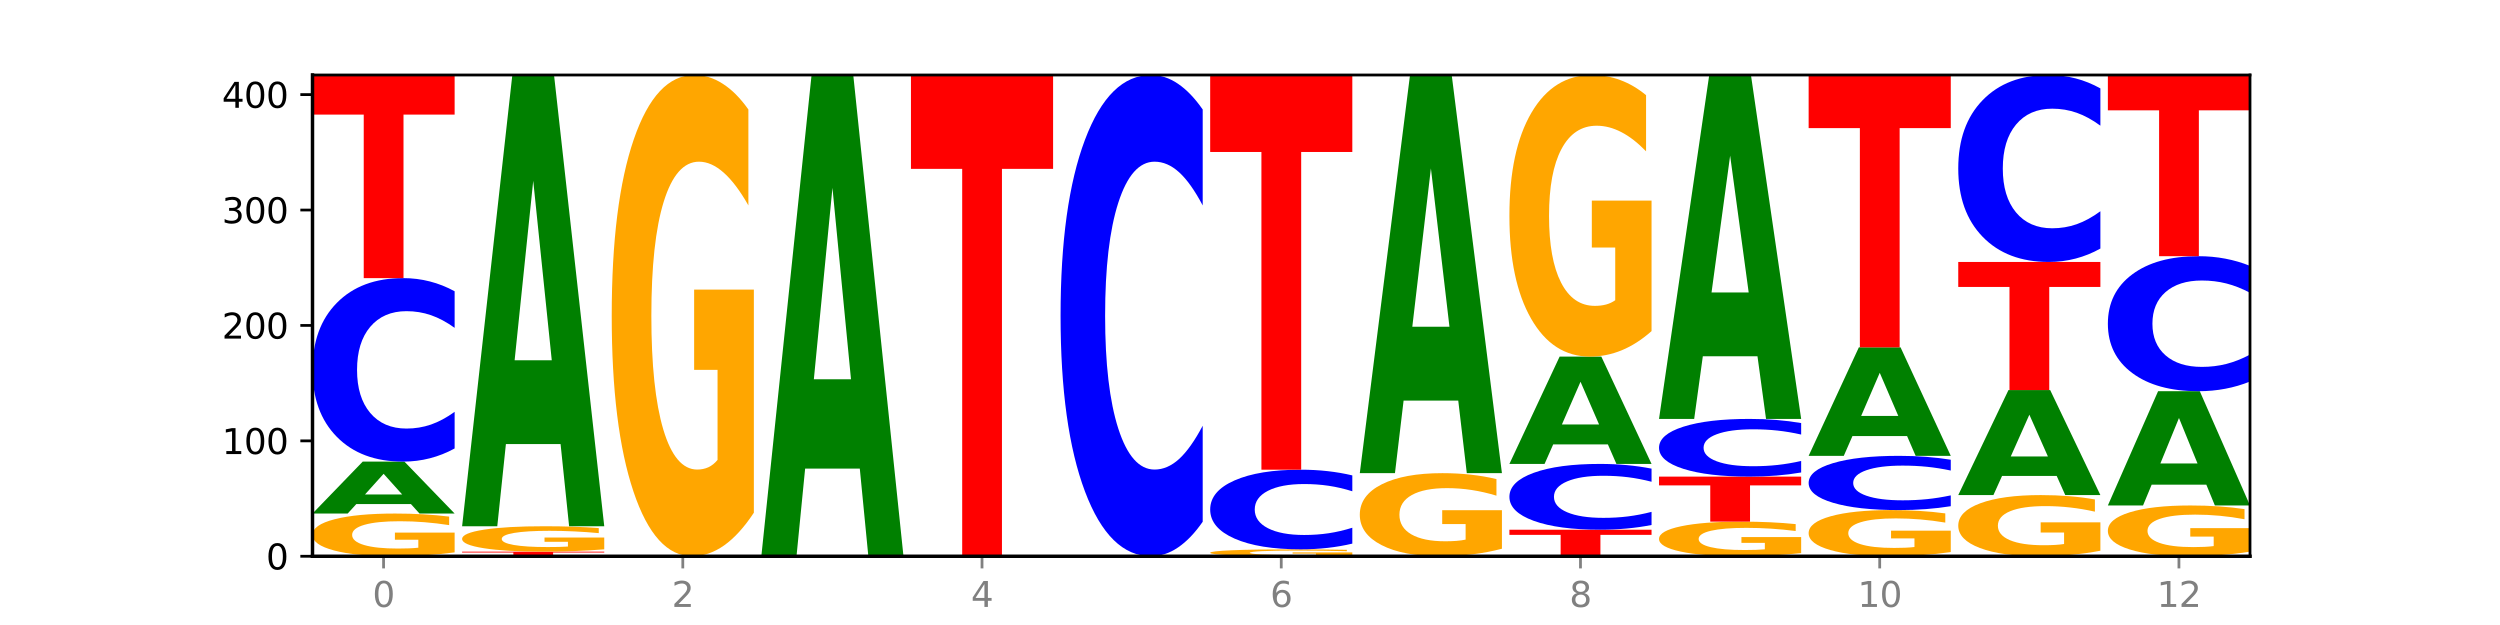 <?xml version="1.0" encoding="utf-8" standalone="no"?>
<!DOCTYPE svg PUBLIC "-//W3C//DTD SVG 1.1//EN"
  "http://www.w3.org/Graphics/SVG/1.1/DTD/svg11.dtd">
<svg xmlns:xlink="http://www.w3.org/1999/xlink" width="720pt" height="180pt" viewBox="0 0 720 180" xmlns="http://www.w3.org/2000/svg" version="1.1">
 <defs>
  <style type="text/css">*{stroke-linejoin: round; stroke-linecap: butt}</style>
 </defs>
 <g id="figure_1">
  <g id="patch_1">
   <path d="M 0 180 
L 720 180 
L 720 0 
L 0 0 
z
" style="fill: #ffffff"/>
  </g>
  <g id="axes_1">
   <g id="patch_2">
    <path d="M 90 160.2 
L 648 160.2 
L 648 21.6 
L 90 21.6 
z
" style="fill: #ffffff"/>
   </g>
   <g id="line2d_1">
    <path d="M 90 160.2 
L 648 160.2 
" clip-path="url(#pae8eaff1e2)" style="fill: none; stroke: #000000; stroke-width: 0.5; stroke-linecap: square"/>
   </g>
   <g id="patch_3">
    <path d="M 130.934 159.087 
Q 126.806 159.644 122.366 159.923 
Q 117.926 160.2 113.192 160.2 
Q 102.495 160.2 96.247 158.544 
Q 90 156.887 90 154.055 
Q 90 151.189 96.358 149.546 
Q 102.724 147.902 113.797 147.902 
Q 118.063 147.902 121.971 148.126 
Q 125.889 148.347 129.356 148.784 
L 129.356 151.235 
Q 125.779 150.674 122.237 150.397 
Q 118.696 150.117 115.137 150.117 
Q 108.55 150.117 104.981 151.139 
Q 101.412 152.157 101.412 154.055 
Q 101.412 155.935 104.853 156.961 
Q 108.293 157.985 114.623 157.985 
Q 116.348 157.985 117.825 157.926 
Q 119.302 157.865 120.476 157.738 
L 120.476 155.437 
L 113.733 155.437 
L 113.733 153.387 
L 130.934 153.387 
L 130.934 159.087 
z
" clip-path="url(#pae8eaff1e2)" style="fill: #ffa600"/>
   </g>
   <g id="patch_4">
    <path d="M 118.355 145.177 
L 102.613 145.177 
L 100.127 147.902 
L 90 147.902 
L 104.462 132.945 
L 116.472 132.945 
L 130.934 147.902 
L 120.816 147.902 
L 118.355 145.177 
z
M 105.123 142.402 
L 115.819 142.402 
L 110.48 136.452 
L 105.123 142.402 
z
" clip-path="url(#pae8eaff1e2)" style="fill: #008000"/>
   </g>
   <g id="patch_5">
    <path d="M 130.934 129.157 
Q 127.51 131.035 123.808 131.985 
Q 120.105 132.945 116.073 132.945 
Q 104.047 132.945 97.024 125.828 
Q 90 118.71 90 106.538 
Q 90 94.322 97.024 87.215 
Q 104.047 80.098 116.073 80.098 
Q 120.105 80.098 123.808 81.059 
Q 127.51 82.008 130.934 83.886 
L 130.934 94.42 
Q 127.479 91.931 124.127 90.774 
Q 120.776 89.617 117.073 89.617 
Q 110.431 89.617 106.625 94.126 
Q 102.83 98.623 102.83 106.538 
Q 102.83 114.42 106.625 118.928 
Q 110.431 123.426 117.073 123.426 
Q 120.776 123.426 124.127 122.269 
Q 127.479 121.101 130.934 118.612 
L 130.934 129.157 
z
" clip-path="url(#pae8eaff1e2)" style="fill: #0000ff"/>
   </g>
   <g id="patch_6">
    <path d="M 90 21.6 
L 130.934 21.6 
L 130.934 33.009 
L 116.208 33.009 
L 116.208 80.098 
L 104.755 80.098 
L 104.755 33.009 
L 90 33.009 
L 90 21.6 
z
" clip-path="url(#pae8eaff1e2)" style="fill: #ff0000"/>
   </g>
   <g id="patch_7">
    <path d="M 133.089 158.871 
L 174.023 158.871 
L 174.023 159.13 
L 159.296 159.13 
L 159.296 160.2 
L 147.844 160.2 
L 147.844 159.13 
L 133.089 159.13 
L 133.089 158.871 
z
" clip-path="url(#pae8eaff1e2)" style="fill: #ff0000"/>
   </g>
   <g id="patch_8">
    <path d="M 174.023 158.209 
Q 169.895 158.54 165.455 158.706 
Q 161.014 158.871 156.281 158.871 
Q 145.584 158.871 139.336 157.886 
Q 133.089 156.901 133.089 155.217 
Q 133.089 153.513 139.446 152.536 
Q 145.813 151.558 156.886 151.558 
Q 161.152 151.558 165.06 151.691 
Q 168.977 151.823 172.445 152.082 
L 172.445 153.54 
Q 168.867 153.206 165.326 153.042 
Q 161.785 152.875 158.226 152.875 
Q 151.639 152.875 148.07 153.483 
Q 144.501 154.088 144.501 155.217 
Q 144.501 156.334 147.941 156.945 
Q 151.382 157.553 157.712 157.553 
Q 159.437 157.553 160.914 157.519 
Q 162.391 157.482 163.565 157.407 
L 163.565 156.038 
L 156.822 156.038 
L 156.822 154.819 
L 174.023 154.819 
L 174.023 158.209 
z
" clip-path="url(#pae8eaff1e2)" style="fill: #ffa600"/>
   </g>
   <g id="patch_9">
    <path d="M 161.444 127.884 
L 145.701 127.884 
L 143.216 151.558 
L 133.089 151.558 
L 147.551 21.6 
L 159.561 21.6 
L 174.023 151.558 
L 163.905 151.558 
L 161.444 127.884 
z
M 148.212 103.764 
L 158.908 103.764 
L 153.569 52.07 
L 148.212 103.764 
z
" clip-path="url(#pae8eaff1e2)" style="fill: #008000"/>
   </g>
   <g id="patch_10">
    <path d="M 217.112 147.66 
Q 212.984 153.93 208.543 157.079 
Q 204.103 160.2 199.369 160.2 
Q 188.673 160.2 182.425 141.533 
Q 176.178 122.866 176.178 90.943 
Q 176.178 58.648 182.535 40.124 
Q 188.902 21.6 199.975 21.6 
Q 204.241 21.6 208.149 24.119 
Q 212.066 26.61 215.534 31.535 
L 215.534 59.163 
Q 211.956 52.836 208.415 49.715 
Q 204.874 46.566 201.314 46.566 
Q 194.727 46.566 191.159 58.075 
Q 187.59 69.556 187.59 90.943 
Q 187.59 112.129 191.03 123.696 
Q 194.471 135.234 200.801 135.234 
Q 202.525 135.234 204.002 134.576 
Q 205.479 133.889 206.654 132.457 
L 206.654 106.518 
L 199.911 106.518 
L 199.911 83.413 
L 217.112 83.413 
L 217.112 147.66 
z
" clip-path="url(#pae8eaff1e2)" style="fill: #ffa600"/>
   </g>
   <g id="patch_11">
    <path d="M 247.622 134.951 
L 231.879 134.951 
L 229.393 160.2 
L 219.266 160.2 
L 233.729 21.6 
L 245.739 21.6 
L 260.201 160.2 
L 250.082 160.2 
L 247.622 134.951 
z
M 234.39 109.228 
L 245.086 109.228 
L 239.746 54.096 
L 234.39 109.228 
z
" clip-path="url(#pae8eaff1e2)" style="fill: #008000"/>
   </g>
   <g id="patch_12">
    <path d="M 262.355 21.6 
L 303.29 21.6 
L 303.29 48.631 
L 288.563 48.631 
L 288.563 160.2 
L 277.111 160.2 
L 277.111 48.631 
L 262.355 48.631 
L 262.355 21.6 
z
" clip-path="url(#pae8eaff1e2)" style="fill: #ff0000"/>
   </g>
   <g id="patch_13">
    <path d="M 346.378 150.265 
Q 342.954 155.19 339.252 157.681 
Q 335.549 160.2 331.517 160.2 
Q 319.491 160.2 312.468 141.533 
Q 305.444 122.866 305.444 90.943 
Q 305.444 58.905 312.468 40.267 
Q 319.491 21.6 331.517 21.6 
Q 335.549 21.6 339.252 24.119 
Q 342.954 26.61 346.378 31.535 
L 346.378 59.163 
Q 342.923 52.635 339.571 49.601 
Q 336.22 46.566 332.517 46.566 
Q 325.875 46.566 322.069 58.39 
Q 318.274 70.186 318.274 90.943 
Q 318.274 111.614 322.069 123.439 
Q 325.875 135.234 332.517 135.234 
Q 336.22 135.234 339.571 132.199 
Q 342.923 129.136 346.378 122.608 
L 346.378 150.265 
z
" clip-path="url(#pae8eaff1e2)" style="fill: #0000ff"/>
   </g>
   <g id="patch_14">
    <path d="M 389.467 160.02 
Q 385.339 160.11 380.899 160.155 
Q 376.458 160.2 371.725 160.2 
Q 361.028 160.2 354.78 159.931 
Q 348.533 159.663 348.533 159.203 
Q 348.533 158.739 354.89 158.472 
Q 361.257 158.206 372.33 158.206 
Q 376.596 158.206 380.504 158.242 
Q 384.421 158.278 387.889 158.349 
L 387.889 158.746 
Q 384.311 158.655 380.77 158.61 
Q 377.229 158.565 373.67 158.565 
Q 367.083 158.565 363.514 158.731 
Q 359.945 158.896 359.945 159.203 
Q 359.945 159.508 363.386 159.675 
Q 366.826 159.841 373.156 159.841 
Q 374.881 159.841 376.358 159.831 
Q 377.835 159.821 379.009 159.801 
L 379.009 159.428 
L 372.266 159.428 
L 372.266 159.095 
L 389.467 159.095 
L 389.467 160.02 
z
" clip-path="url(#pae8eaff1e2)" style="fill: #ffa600"/>
   </g>
   <g id="patch_15">
    <path d="M 389.467 156.562 
Q 386.043 157.377 382.341 157.789 
Q 378.638 158.206 374.605 158.206 
Q 362.58 158.206 355.556 155.117 
Q 348.533 152.028 348.533 146.746 
Q 348.533 141.445 355.556 138.361 
Q 362.58 135.272 374.605 135.272 
Q 378.638 135.272 382.341 135.689 
Q 386.043 136.101 389.467 136.916 
L 389.467 141.487 
Q 386.012 140.407 382.66 139.905 
Q 379.308 139.403 375.606 139.403 
Q 368.964 139.403 365.158 141.36 
Q 361.363 143.311 361.363 146.746 
Q 361.363 150.166 365.158 152.123 
Q 368.964 154.075 375.606 154.075 
Q 379.308 154.075 382.66 153.573 
Q 386.012 153.066 389.467 151.986 
L 389.467 156.562 
z
" clip-path="url(#pae8eaff1e2)" style="fill: #0000ff"/>
   </g>
   <g id="patch_16">
    <path d="M 348.533 21.6 
L 389.467 21.6 
L 389.467 43.769 
L 374.74 43.769 
L 374.74 135.272 
L 363.288 135.272 
L 363.288 43.769 
L 348.533 43.769 
L 348.533 21.6 
z
" clip-path="url(#pae8eaff1e2)" style="fill: #ff0000"/>
   </g>
   <g id="patch_17">
    <path d="M 432.556 158.035 
Q 428.428 159.117 423.987 159.661 
Q 419.547 160.2 414.813 160.2 
Q 404.117 160.2 397.869 156.977 
Q 391.622 153.754 391.622 148.242 
Q 391.622 142.666 397.979 139.467 
Q 404.346 136.269 415.419 136.269 
Q 419.685 136.269 423.593 136.704 
Q 427.51 137.134 430.978 137.984 
L 430.978 142.755 
Q 427.4 141.662 423.859 141.123 
Q 420.318 140.58 416.758 140.58 
Q 410.171 140.58 406.603 142.567 
Q 403.034 144.549 403.034 148.242 
Q 403.034 151.9 406.474 153.897 
Q 409.915 155.889 416.245 155.889 
Q 417.969 155.889 419.446 155.776 
Q 420.923 155.657 422.098 155.41 
L 422.098 150.931 
L 415.355 150.931 
L 415.355 146.942 
L 432.556 146.942 
L 432.556 158.035 
z
" clip-path="url(#pae8eaff1e2)" style="fill: #ffa600"/>
   </g>
   <g id="patch_18">
    <path d="M 419.977 115.38 
L 404.234 115.38 
L 401.749 136.269 
L 391.622 136.269 
L 406.084 21.6 
L 418.094 21.6 
L 432.556 136.269 
L 422.437 136.269 
L 419.977 115.38 
z
M 406.745 94.098 
L 417.441 94.098 
L 412.101 48.486 
L 406.745 94.098 
z
" clip-path="url(#pae8eaff1e2)" style="fill: #008000"/>
   </g>
   <g id="patch_19">
    <path d="M 434.71 152.555 
L 475.645 152.555 
L 475.645 154.046 
L 460.918 154.046 
L 460.918 160.2 
L 449.466 160.2 
L 449.466 154.046 
L 434.71 154.046 
L 434.71 152.555 
z
" clip-path="url(#pae8eaff1e2)" style="fill: #ff0000"/>
   </g>
   <g id="patch_20">
    <path d="M 475.645 151.197 
Q 472.221 151.871 468.518 152.211 
Q 464.816 152.555 460.783 152.555 
Q 448.757 152.555 441.734 150.004 
Q 434.71 147.452 434.71 143.089 
Q 434.71 138.709 441.734 136.162 
Q 448.757 133.61 460.783 133.61 
Q 464.816 133.61 468.518 133.954 
Q 472.221 134.295 475.645 134.968 
L 475.645 138.745 
Q 472.19 137.852 468.838 137.437 
Q 465.486 137.023 461.783 137.023 
Q 455.142 137.023 451.336 138.639 
Q 447.54 140.251 447.54 143.089 
Q 447.54 145.914 451.336 147.53 
Q 455.142 149.143 461.783 149.143 
Q 465.486 149.143 468.838 148.728 
Q 472.19 148.309 475.645 147.417 
L 475.645 151.197 
z
" clip-path="url(#pae8eaff1e2)" style="fill: #0000ff"/>
   </g>
   <g id="patch_21">
    <path d="M 463.066 127.979 
L 447.323 127.979 
L 444.837 133.61 
L 434.71 133.61 
L 449.173 102.699 
L 461.183 102.699 
L 475.645 133.61 
L 465.526 133.61 
L 463.066 127.979 
z
M 449.834 122.242 
L 460.53 122.242 
L 455.19 109.947 
L 449.834 122.242 
z
" clip-path="url(#pae8eaff1e2)" style="fill: #008000"/>
   </g>
   <g id="patch_22">
    <path d="M 475.645 95.362 
Q 471.516 99.03 467.076 100.873 
Q 462.636 102.699 457.902 102.699 
Q 447.205 102.699 440.958 91.777 
Q 434.71 80.854 434.71 62.175 
Q 434.71 43.278 441.068 32.439 
Q 447.435 21.6 458.508 21.6 
Q 462.774 21.6 466.682 23.074 
Q 470.599 24.532 474.067 27.413 
L 474.067 43.579 
Q 470.489 39.877 466.948 38.051 
Q 463.407 36.208 459.847 36.208 
Q 453.26 36.208 449.692 42.943 
Q 446.123 49.661 446.123 62.175 
Q 446.123 74.572 449.563 81.34 
Q 453.003 88.091 459.333 88.091 
Q 461.058 88.091 462.535 87.706 
Q 464.012 87.304 465.186 86.466 
L 465.186 71.288 
L 458.444 71.288 
L 458.444 57.769 
L 475.645 57.769 
L 475.645 95.362 
z
" clip-path="url(#pae8eaff1e2)" style="fill: #ffa600"/>
   </g>
   <g id="patch_23">
    <path d="M 518.734 159.298 
Q 514.605 159.749 510.165 159.975 
Q 505.725 160.2 500.991 160.2 
Q 490.294 160.2 484.047 158.857 
Q 477.799 157.514 477.799 155.217 
Q 477.799 152.894 484.157 151.561 
Q 490.524 150.229 501.597 150.229 
Q 505.862 150.229 509.771 150.41 
Q 513.688 150.589 517.156 150.944 
L 517.156 152.931 
Q 513.578 152.476 510.037 152.251 
Q 506.495 152.025 502.936 152.025 
Q 496.349 152.025 492.78 152.853 
Q 489.212 153.679 489.212 155.217 
Q 489.212 156.742 492.652 157.574 
Q 496.092 158.404 502.422 158.404 
Q 504.147 158.404 505.624 158.357 
Q 507.101 158.307 508.275 158.204 
L 508.275 156.338 
L 501.532 156.338 
L 501.532 154.676 
L 518.734 154.676 
L 518.734 159.298 
z
" clip-path="url(#pae8eaff1e2)" style="fill: #ffa600"/>
   </g>
   <g id="patch_24">
    <path d="M 477.799 137.266 
L 518.734 137.266 
L 518.734 139.794 
L 504.007 139.794 
L 504.007 150.229 
L 492.555 150.229 
L 492.555 139.794 
L 477.799 139.794 
L 477.799 137.266 
z
" clip-path="url(#pae8eaff1e2)" style="fill: #ff0000"/>
   </g>
   <g id="patch_25">
    <path d="M 518.734 136.075 
Q 515.31 136.665 511.607 136.964 
Q 507.904 137.266 503.872 137.266 
Q 491.846 137.266 484.823 135.028 
Q 477.799 132.79 477.799 128.962 
Q 477.799 125.121 484.823 122.886 
Q 491.846 120.647 503.872 120.647 
Q 507.904 120.647 511.607 120.95 
Q 515.31 121.248 518.734 121.839 
L 518.734 125.151 
Q 515.279 124.369 511.927 124.005 
Q 508.575 123.641 504.872 123.641 
Q 498.23 123.641 494.425 125.059 
Q 490.629 126.473 490.629 128.962 
Q 490.629 131.441 494.425 132.858 
Q 498.23 134.273 504.872 134.273 
Q 508.575 134.273 511.927 133.909 
Q 515.279 133.541 518.734 132.759 
L 518.734 136.075 
z
" clip-path="url(#pae8eaff1e2)" style="fill: #0000ff"/>
   </g>
   <g id="patch_26">
    <path d="M 506.154 102.604 
L 490.412 102.604 
L 487.926 120.647 
L 477.799 120.647 
L 492.261 21.6 
L 504.271 21.6 
L 518.734 120.647 
L 508.615 120.647 
L 506.154 102.604 
z
M 492.923 84.221 
L 503.619 84.221 
L 498.279 44.823 
L 492.923 84.221 
z
" clip-path="url(#pae8eaff1e2)" style="fill: #008000"/>
   </g>
   <g id="patch_27">
    <path d="M 561.822 158.997 
Q 557.694 159.599 553.254 159.901 
Q 548.814 160.2 544.08 160.2 
Q 533.383 160.2 527.136 158.409 
Q 520.888 156.619 520.888 153.557 
Q 520.888 150.459 527.246 148.682 
Q 533.612 146.905 544.685 146.905 
Q 548.951 146.905 552.859 147.147 
Q 556.777 147.386 560.244 147.858 
L 560.244 150.508 
Q 556.667 149.901 553.125 149.602 
Q 549.584 149.3 546.025 149.3 
Q 539.438 149.3 535.869 150.404 
Q 532.3 151.505 532.3 153.557 
Q 532.3 155.589 535.741 156.698 
Q 539.181 157.805 545.511 157.805 
Q 547.236 157.805 548.713 157.742 
Q 550.19 157.676 551.364 157.539 
L 551.364 155.051 
L 544.621 155.051 
L 544.621 152.834 
L 561.822 152.834 
L 561.822 158.997 
z
" clip-path="url(#pae8eaff1e2)" style="fill: #ffa600"/>
   </g>
   <g id="patch_28">
    <path d="M 561.822 145.785 
Q 558.398 146.34 554.696 146.621 
Q 550.993 146.905 546.961 146.905 
Q 534.935 146.905 527.912 144.801 
Q 520.888 142.697 520.888 139.099 
Q 520.888 135.488 527.912 133.387 
Q 534.935 131.283 546.961 131.283 
Q 550.993 131.283 554.696 131.567 
Q 558.398 131.848 561.822 132.403 
L 561.822 135.517 
Q 558.367 134.781 555.015 134.439 
Q 551.664 134.097 547.961 134.097 
Q 541.319 134.097 537.513 135.43 
Q 533.718 136.76 533.718 139.099 
Q 533.718 141.429 537.513 142.762 
Q 541.319 144.091 547.961 144.091 
Q 551.664 144.091 555.015 143.749 
Q 558.367 143.404 561.822 142.668 
L 561.822 145.785 
z
" clip-path="url(#pae8eaff1e2)" style="fill: #0000ff"/>
   </g>
   <g id="patch_29">
    <path d="M 549.243 125.592 
L 533.501 125.592 
L 531.015 131.283 
L 520.888 131.283 
L 535.35 100.04 
L 547.36 100.04 
L 561.822 131.283 
L 551.704 131.283 
L 549.243 125.592 
z
M 536.011 119.793 
L 546.707 119.793 
L 541.368 107.366 
L 536.011 119.793 
z
" clip-path="url(#pae8eaff1e2)" style="fill: #008000"/>
   </g>
   <g id="patch_30">
    <path d="M 520.888 21.6 
L 561.822 21.6 
L 561.822 36.898 
L 547.096 36.898 
L 547.096 100.04 
L 535.643 100.04 
L 535.643 36.898 
L 520.888 36.898 
L 520.888 21.6 
z
" clip-path="url(#pae8eaff1e2)" style="fill: #ff0000"/>
   </g>
   <g id="patch_31">
    <path d="M 604.911 158.606 
Q 600.783 159.403 596.343 159.803 
Q 591.902 160.2 587.169 160.2 
Q 576.472 160.2 570.224 157.827 
Q 563.977 155.455 563.977 151.398 
Q 563.977 147.293 570.334 144.939 
Q 576.701 142.584 587.774 142.584 
Q 592.04 142.584 595.948 142.904 
Q 599.865 143.221 603.333 143.847 
L 603.333 147.358 
Q 599.755 146.554 596.214 146.158 
Q 592.673 145.757 589.114 145.757 
Q 582.527 145.757 578.958 147.22 
Q 575.389 148.679 575.389 151.398 
Q 575.389 154.09 578.83 155.56 
Q 582.27 157.027 588.6 157.027 
Q 590.325 157.027 591.802 156.943 
Q 593.279 156.856 594.453 156.674 
L 594.453 153.377 
L 587.71 153.377 
L 587.71 150.441 
L 604.911 150.441 
L 604.911 158.606 
z
" clip-path="url(#pae8eaff1e2)" style="fill: #ffa600"/>
   </g>
   <g id="patch_32">
    <path d="M 592.332 137.074 
L 576.589 137.074 
L 574.104 142.584 
L 563.977 142.584 
L 578.439 112.338 
L 590.449 112.338 
L 604.911 142.584 
L 594.793 142.584 
L 592.332 137.074 
z
M 579.1 131.461 
L 589.796 131.461 
L 584.457 119.43 
L 579.1 131.461 
z
" clip-path="url(#pae8eaff1e2)" style="fill: #008000"/>
   </g>
   <g id="patch_33">
    <path d="M 563.977 75.445 
L 604.911 75.445 
L 604.911 82.64 
L 590.184 82.64 
L 590.184 112.338 
L 578.732 112.338 
L 578.732 82.64 
L 563.977 82.64 
L 563.977 75.445 
z
" clip-path="url(#pae8eaff1e2)" style="fill: #ff0000"/>
   </g>
   <g id="patch_34">
    <path d="M 604.911 71.585 
Q 601.487 73.498 597.785 74.466 
Q 594.082 75.445 590.049 75.445 
Q 578.024 75.445 571 68.193 
Q 563.977 60.941 563.977 48.539 
Q 563.977 36.093 571 28.852 
Q 578.024 21.6 590.049 21.6 
Q 594.082 21.6 597.785 22.579 
Q 601.487 23.546 604.911 25.46 
L 604.911 36.193 
Q 601.456 33.657 598.104 32.478 
Q 594.752 31.299 591.05 31.299 
Q 584.408 31.299 580.602 35.893 
Q 576.807 40.475 576.807 48.539 
Q 576.807 56.57 580.602 61.163 
Q 584.408 65.746 591.05 65.746 
Q 594.752 65.746 598.104 64.567 
Q 601.456 63.377 604.911 60.841 
L 604.911 71.585 
z
" clip-path="url(#pae8eaff1e2)" style="fill: #0000ff"/>
   </g>
   <g id="patch_35">
    <path d="M 648 158.877 
Q 643.872 159.538 639.431 159.871 
Q 634.991 160.2 630.257 160.2 
Q 619.561 160.2 613.313 158.23 
Q 607.066 156.261 607.066 152.892 
Q 607.066 149.485 613.423 147.53 
Q 619.79 145.576 630.863 145.576 
Q 635.129 145.576 639.037 145.841 
Q 642.954 146.104 646.422 146.624 
L 646.422 149.539 
Q 642.844 148.871 639.303 148.542 
Q 635.762 148.21 632.202 148.21 
Q 625.615 148.21 622.047 149.424 
Q 618.478 150.636 618.478 152.892 
Q 618.478 155.128 621.918 156.348 
Q 625.359 157.566 631.689 157.566 
Q 633.413 157.566 634.89 157.496 
Q 636.367 157.424 637.542 157.273 
L 637.542 154.536 
L 630.799 154.536 
L 630.799 152.098 
L 648 152.098 
L 648 158.877 
z
" clip-path="url(#pae8eaff1e2)" style="fill: #ffa600"/>
   </g>
   <g id="patch_36">
    <path d="M 635.421 139.581 
L 619.678 139.581 
L 617.193 145.576 
L 607.066 145.576 
L 621.528 112.671 
L 633.538 112.671 
L 648 145.576 
L 637.881 145.576 
L 635.421 139.581 
z
M 622.189 133.474 
L 632.885 133.474 
L 627.545 120.385 
L 622.189 133.474 
z
" clip-path="url(#pae8eaff1e2)" style="fill: #008000"/>
   </g>
   <g id="patch_37">
    <path d="M 648 109.883 
Q 644.576 111.265 640.873 111.964 
Q 637.171 112.671 633.138 112.671 
Q 621.113 112.671 614.089 107.433 
Q 607.066 102.195 607.066 93.239 
Q 607.066 84.25 614.089 79.02 
Q 621.113 73.783 633.138 73.783 
Q 637.171 73.783 640.873 74.49 
Q 644.576 75.189 648 76.57 
L 648 84.322 
Q 644.545 82.491 641.193 81.639 
Q 637.841 80.788 634.139 80.788 
Q 627.497 80.788 623.691 84.105 
Q 619.896 87.415 619.896 93.239 
Q 619.896 99.038 623.691 102.356 
Q 627.497 105.666 634.139 105.666 
Q 637.841 105.666 641.193 104.814 
Q 644.545 103.955 648 102.123 
L 648 109.883 
z
" clip-path="url(#pae8eaff1e2)" style="fill: #0000ff"/>
   </g>
   <g id="patch_38">
    <path d="M 607.066 21.6 
L 648 21.6 
L 648 31.777 
L 633.273 31.777 
L 633.273 73.783 
L 621.821 73.783 
L 621.821 31.777 
L 607.066 31.777 
L 607.066 21.6 
z
" clip-path="url(#pae8eaff1e2)" style="fill: #ff0000"/>
   </g>
   <g id="matplotlib.axis_1">
    <g id="xtick_1">
     <g id="line2d_2">
      <defs>
       <path id="m49cbd99fe1" d="M 0 0 
L 0 3.5 
" style="stroke: #808080; stroke-width: 0.8"/>
      </defs>
      <g>
       <use xlink:href="#m49cbd99fe1" x="110.467" y="160.2" style="fill: #808080; stroke: #808080; stroke-width: 0.8"/>
      </g>
     </g>
     <g id="text_1">
      <!-- 0 -->
      <g style="fill: #808080" transform="translate(107.286 174.798) scale(0.1 -0.1)">
       <defs>
        <path id="DejaVuSans-30" d="M 2034 4250 
Q 1547 4250 1301 3770 
Q 1056 3291 1056 2328 
Q 1056 1369 1301 889 
Q 1547 409 2034 409 
Q 2525 409 2770 889 
Q 3016 1369 3016 2328 
Q 3016 3291 2770 3770 
Q 2525 4250 2034 4250 
z
M 2034 4750 
Q 2819 4750 3233 4129 
Q 3647 3509 3647 2328 
Q 3647 1150 3233 529 
Q 2819 -91 2034 -91 
Q 1250 -91 836 529 
Q 422 1150 422 2328 
Q 422 3509 836 4129 
Q 1250 4750 2034 4750 
z
" transform="scale(0.016)"/>
       </defs>
       <use xlink:href="#DejaVuSans-30"/>
      </g>
     </g>
    </g>
    <g id="xtick_2">
     <g id="line2d_3">
      <g>
       <use xlink:href="#m49cbd99fe1" x="196.645" y="160.2" style="fill: #808080; stroke: #808080; stroke-width: 0.8"/>
      </g>
     </g>
     <g id="text_2">
      <!-- 2 -->
      <g style="fill: #808080" transform="translate(193.464 174.798) scale(0.1 -0.1)">
       <defs>
        <path id="DejaVuSans-32" d="M 1228 531 
L 3431 531 
L 3431 0 
L 469 0 
L 469 531 
Q 828 903 1448 1529 
Q 2069 2156 2228 2338 
Q 2531 2678 2651 2914 
Q 2772 3150 2772 3378 
Q 2772 3750 2511 3984 
Q 2250 4219 1831 4219 
Q 1534 4219 1204 4116 
Q 875 4013 500 3803 
L 500 4441 
Q 881 4594 1212 4672 
Q 1544 4750 1819 4750 
Q 2544 4750 2975 4387 
Q 3406 4025 3406 3419 
Q 3406 3131 3298 2873 
Q 3191 2616 2906 2266 
Q 2828 2175 2409 1742 
Q 1991 1309 1228 531 
z
" transform="scale(0.016)"/>
       </defs>
       <use xlink:href="#DejaVuSans-32"/>
      </g>
     </g>
    </g>
    <g id="xtick_3">
     <g id="line2d_4">
      <g>
       <use xlink:href="#m49cbd99fe1" x="282.822" y="160.2" style="fill: #808080; stroke: #808080; stroke-width: 0.8"/>
      </g>
     </g>
     <g id="text_3">
      <!-- 4 -->
      <g style="fill: #808080" transform="translate(279.641 174.798) scale(0.1 -0.1)">
       <defs>
        <path id="DejaVuSans-34" d="M 2419 4116 
L 825 1625 
L 2419 1625 
L 2419 4116 
z
M 2253 4666 
L 3047 4666 
L 3047 1625 
L 3713 1625 
L 3713 1100 
L 3047 1100 
L 3047 0 
L 2419 0 
L 2419 1100 
L 313 1100 
L 313 1709 
L 2253 4666 
z
" transform="scale(0.016)"/>
       </defs>
       <use xlink:href="#DejaVuSans-34"/>
      </g>
     </g>
    </g>
    <g id="xtick_4">
     <g id="line2d_5">
      <g>
       <use xlink:href="#m49cbd99fe1" x="369" y="160.2" style="fill: #808080; stroke: #808080; stroke-width: 0.8"/>
      </g>
     </g>
     <g id="text_4">
      <!-- 6 -->
      <g style="fill: #808080" transform="translate(365.819 174.798) scale(0.1 -0.1)">
       <defs>
        <path id="DejaVuSans-36" d="M 2113 2584 
Q 1688 2584 1439 2293 
Q 1191 2003 1191 1497 
Q 1191 994 1439 701 
Q 1688 409 2113 409 
Q 2538 409 2786 701 
Q 3034 994 3034 1497 
Q 3034 2003 2786 2293 
Q 2538 2584 2113 2584 
z
M 3366 4563 
L 3366 3988 
Q 3128 4100 2886 4159 
Q 2644 4219 2406 4219 
Q 1781 4219 1451 3797 
Q 1122 3375 1075 2522 
Q 1259 2794 1537 2939 
Q 1816 3084 2150 3084 
Q 2853 3084 3261 2657 
Q 3669 2231 3669 1497 
Q 3669 778 3244 343 
Q 2819 -91 2113 -91 
Q 1303 -91 875 529 
Q 447 1150 447 2328 
Q 447 3434 972 4092 
Q 1497 4750 2381 4750 
Q 2619 4750 2861 4703 
Q 3103 4656 3366 4563 
z
" transform="scale(0.016)"/>
       </defs>
       <use xlink:href="#DejaVuSans-36"/>
      </g>
     </g>
    </g>
    <g id="xtick_5">
     <g id="line2d_6">
      <g>
       <use xlink:href="#m49cbd99fe1" x="455.178" y="160.2" style="fill: #808080; stroke: #808080; stroke-width: 0.8"/>
      </g>
     </g>
     <g id="text_5">
      <!-- 8 -->
      <g style="fill: #808080" transform="translate(451.996 174.798) scale(0.1 -0.1)">
       <defs>
        <path id="DejaVuSans-38" d="M 2034 2216 
Q 1584 2216 1326 1975 
Q 1069 1734 1069 1313 
Q 1069 891 1326 650 
Q 1584 409 2034 409 
Q 2484 409 2743 651 
Q 3003 894 3003 1313 
Q 3003 1734 2745 1975 
Q 2488 2216 2034 2216 
z
M 1403 2484 
Q 997 2584 770 2862 
Q 544 3141 544 3541 
Q 544 4100 942 4425 
Q 1341 4750 2034 4750 
Q 2731 4750 3128 4425 
Q 3525 4100 3525 3541 
Q 3525 3141 3298 2862 
Q 3072 2584 2669 2484 
Q 3125 2378 3379 2068 
Q 3634 1759 3634 1313 
Q 3634 634 3220 271 
Q 2806 -91 2034 -91 
Q 1263 -91 848 271 
Q 434 634 434 1313 
Q 434 1759 690 2068 
Q 947 2378 1403 2484 
z
M 1172 3481 
Q 1172 3119 1398 2916 
Q 1625 2713 2034 2713 
Q 2441 2713 2670 2916 
Q 2900 3119 2900 3481 
Q 2900 3844 2670 4047 
Q 2441 4250 2034 4250 
Q 1625 4250 1398 4047 
Q 1172 3844 1172 3481 
z
" transform="scale(0.016)"/>
       </defs>
       <use xlink:href="#DejaVuSans-38"/>
      </g>
     </g>
    </g>
    <g id="xtick_6">
     <g id="line2d_7">
      <g>
       <use xlink:href="#m49cbd99fe1" x="541.355" y="160.2" style="fill: #808080; stroke: #808080; stroke-width: 0.8"/>
      </g>
     </g>
     <g id="text_6">
      <!-- 10 -->
      <g style="fill: #808080" transform="translate(534.993 174.798) scale(0.1 -0.1)">
       <defs>
        <path id="DejaVuSans-31" d="M 794 531 
L 1825 531 
L 1825 4091 
L 703 3866 
L 703 4441 
L 1819 4666 
L 2450 4666 
L 2450 531 
L 3481 531 
L 3481 0 
L 794 0 
L 794 531 
z
" transform="scale(0.016)"/>
       </defs>
       <use xlink:href="#DejaVuSans-31"/>
       <use xlink:href="#DejaVuSans-30" x="63.623"/>
      </g>
     </g>
    </g>
    <g id="xtick_7">
     <g id="line2d_8">
      <g>
       <use xlink:href="#m49cbd99fe1" x="627.533" y="160.2" style="fill: #808080; stroke: #808080; stroke-width: 0.8"/>
      </g>
     </g>
     <g id="text_7">
      <!-- 12 -->
      <g style="fill: #808080" transform="translate(621.17 174.798) scale(0.1 -0.1)">
       <use xlink:href="#DejaVuSans-31"/>
       <use xlink:href="#DejaVuSans-32" x="63.623"/>
      </g>
     </g>
    </g>
   </g>
   <g id="matplotlib.axis_2">
    <g id="ytick_1">
     <g id="line2d_9">
      <defs>
       <path id="m571bf819a7" d="M 0 0 
L -3.5 0 
" style="stroke: #000000; stroke-width: 0.8"/>
      </defs>
      <g>
       <use xlink:href="#m571bf819a7" x="90" y="160.2" style="stroke: #000000; stroke-width: 0.8"/>
      </g>
     </g>
     <g id="text_8">
      <!-- 0 -->
      <g transform="translate(76.638 163.999) scale(0.1 -0.1)">
       <use xlink:href="#DejaVuSans-30"/>
      </g>
     </g>
    </g>
    <g id="ytick_2">
     <g id="line2d_10">
      <g>
       <use xlink:href="#m571bf819a7" x="90" y="126.963" style="stroke: #000000; stroke-width: 0.8"/>
      </g>
     </g>
     <g id="text_9">
      <!-- 100 -->
      <g transform="translate(63.913 130.762) scale(0.1 -0.1)">
       <use xlink:href="#DejaVuSans-31"/>
       <use xlink:href="#DejaVuSans-30" x="63.623"/>
       <use xlink:href="#DejaVuSans-30" x="127.246"/>
      </g>
     </g>
    </g>
    <g id="ytick_3">
     <g id="line2d_11">
      <g>
       <use xlink:href="#m571bf819a7" x="90" y="93.725" style="stroke: #000000; stroke-width: 0.8"/>
      </g>
     </g>
     <g id="text_10">
      <!-- 200 -->
      <g transform="translate(63.913 97.524) scale(0.1 -0.1)">
       <use xlink:href="#DejaVuSans-32"/>
       <use xlink:href="#DejaVuSans-30" x="63.623"/>
       <use xlink:href="#DejaVuSans-30" x="127.246"/>
      </g>
     </g>
    </g>
    <g id="ytick_4">
     <g id="line2d_12">
      <g>
       <use xlink:href="#m571bf819a7" x="90" y="60.488" style="stroke: #000000; stroke-width: 0.8"/>
      </g>
     </g>
     <g id="text_11">
      <!-- 300 -->
      <g transform="translate(63.913 64.287) scale(0.1 -0.1)">
       <defs>
        <path id="DejaVuSans-33" d="M 2597 2516 
Q 3050 2419 3304 2112 
Q 3559 1806 3559 1356 
Q 3559 666 3084 287 
Q 2609 -91 1734 -91 
Q 1441 -91 1130 -33 
Q 819 25 488 141 
L 488 750 
Q 750 597 1062 519 
Q 1375 441 1716 441 
Q 2309 441 2620 675 
Q 2931 909 2931 1356 
Q 2931 1769 2642 2001 
Q 2353 2234 1838 2234 
L 1294 2234 
L 1294 2753 
L 1863 2753 
Q 2328 2753 2575 2939 
Q 2822 3125 2822 3475 
Q 2822 3834 2567 4026 
Q 2313 4219 1838 4219 
Q 1578 4219 1281 4162 
Q 984 4106 628 3988 
L 628 4550 
Q 988 4650 1302 4700 
Q 1616 4750 1894 4750 
Q 2613 4750 3031 4423 
Q 3450 4097 3450 3541 
Q 3450 3153 3228 2886 
Q 3006 2619 2597 2516 
z
" transform="scale(0.016)"/>
       </defs>
       <use xlink:href="#DejaVuSans-33"/>
       <use xlink:href="#DejaVuSans-30" x="63.623"/>
       <use xlink:href="#DejaVuSans-30" x="127.246"/>
      </g>
     </g>
    </g>
    <g id="ytick_5">
     <g id="line2d_13">
      <g>
       <use xlink:href="#m571bf819a7" x="90" y="27.25" style="stroke: #000000; stroke-width: 0.8"/>
      </g>
     </g>
     <g id="text_12">
      <!-- 400 -->
      <g transform="translate(63.913 31.05) scale(0.1 -0.1)">
       <use xlink:href="#DejaVuSans-34"/>
       <use xlink:href="#DejaVuSans-30" x="63.623"/>
       <use xlink:href="#DejaVuSans-30" x="127.246"/>
      </g>
     </g>
    </g>
   </g>
   <g id="patch_39">
    <path d="M 90 160.2 
L 90 21.6 
" style="fill: none; stroke: #000000; stroke-linejoin: miter; stroke-linecap: square"/>
   </g>
   <g id="patch_40">
    <path d="M 648 160.2 
L 648 21.6 
" style="fill: none; stroke: #000000; stroke-width: 0.8; stroke-linejoin: miter; stroke-linecap: square"/>
   </g>
   <g id="patch_41">
    <path d="M 90 160.2 
L 648 160.2 
" style="fill: none; stroke: #000000; stroke-linejoin: miter; stroke-linecap: square"/>
   </g>
   <g id="patch_42">
    <path d="M 90 21.6 
L 648 21.6 
" style="fill: none; stroke: #000000; stroke-width: 0.8; stroke-linejoin: miter; stroke-linecap: square"/>
   </g>
  </g>
 </g>
 <defs>
  <clipPath id="pae8eaff1e2">
   <rect x="90" y="21.6" width="558" height="138.6"/>
  </clipPath>
 </defs>
</svg>
